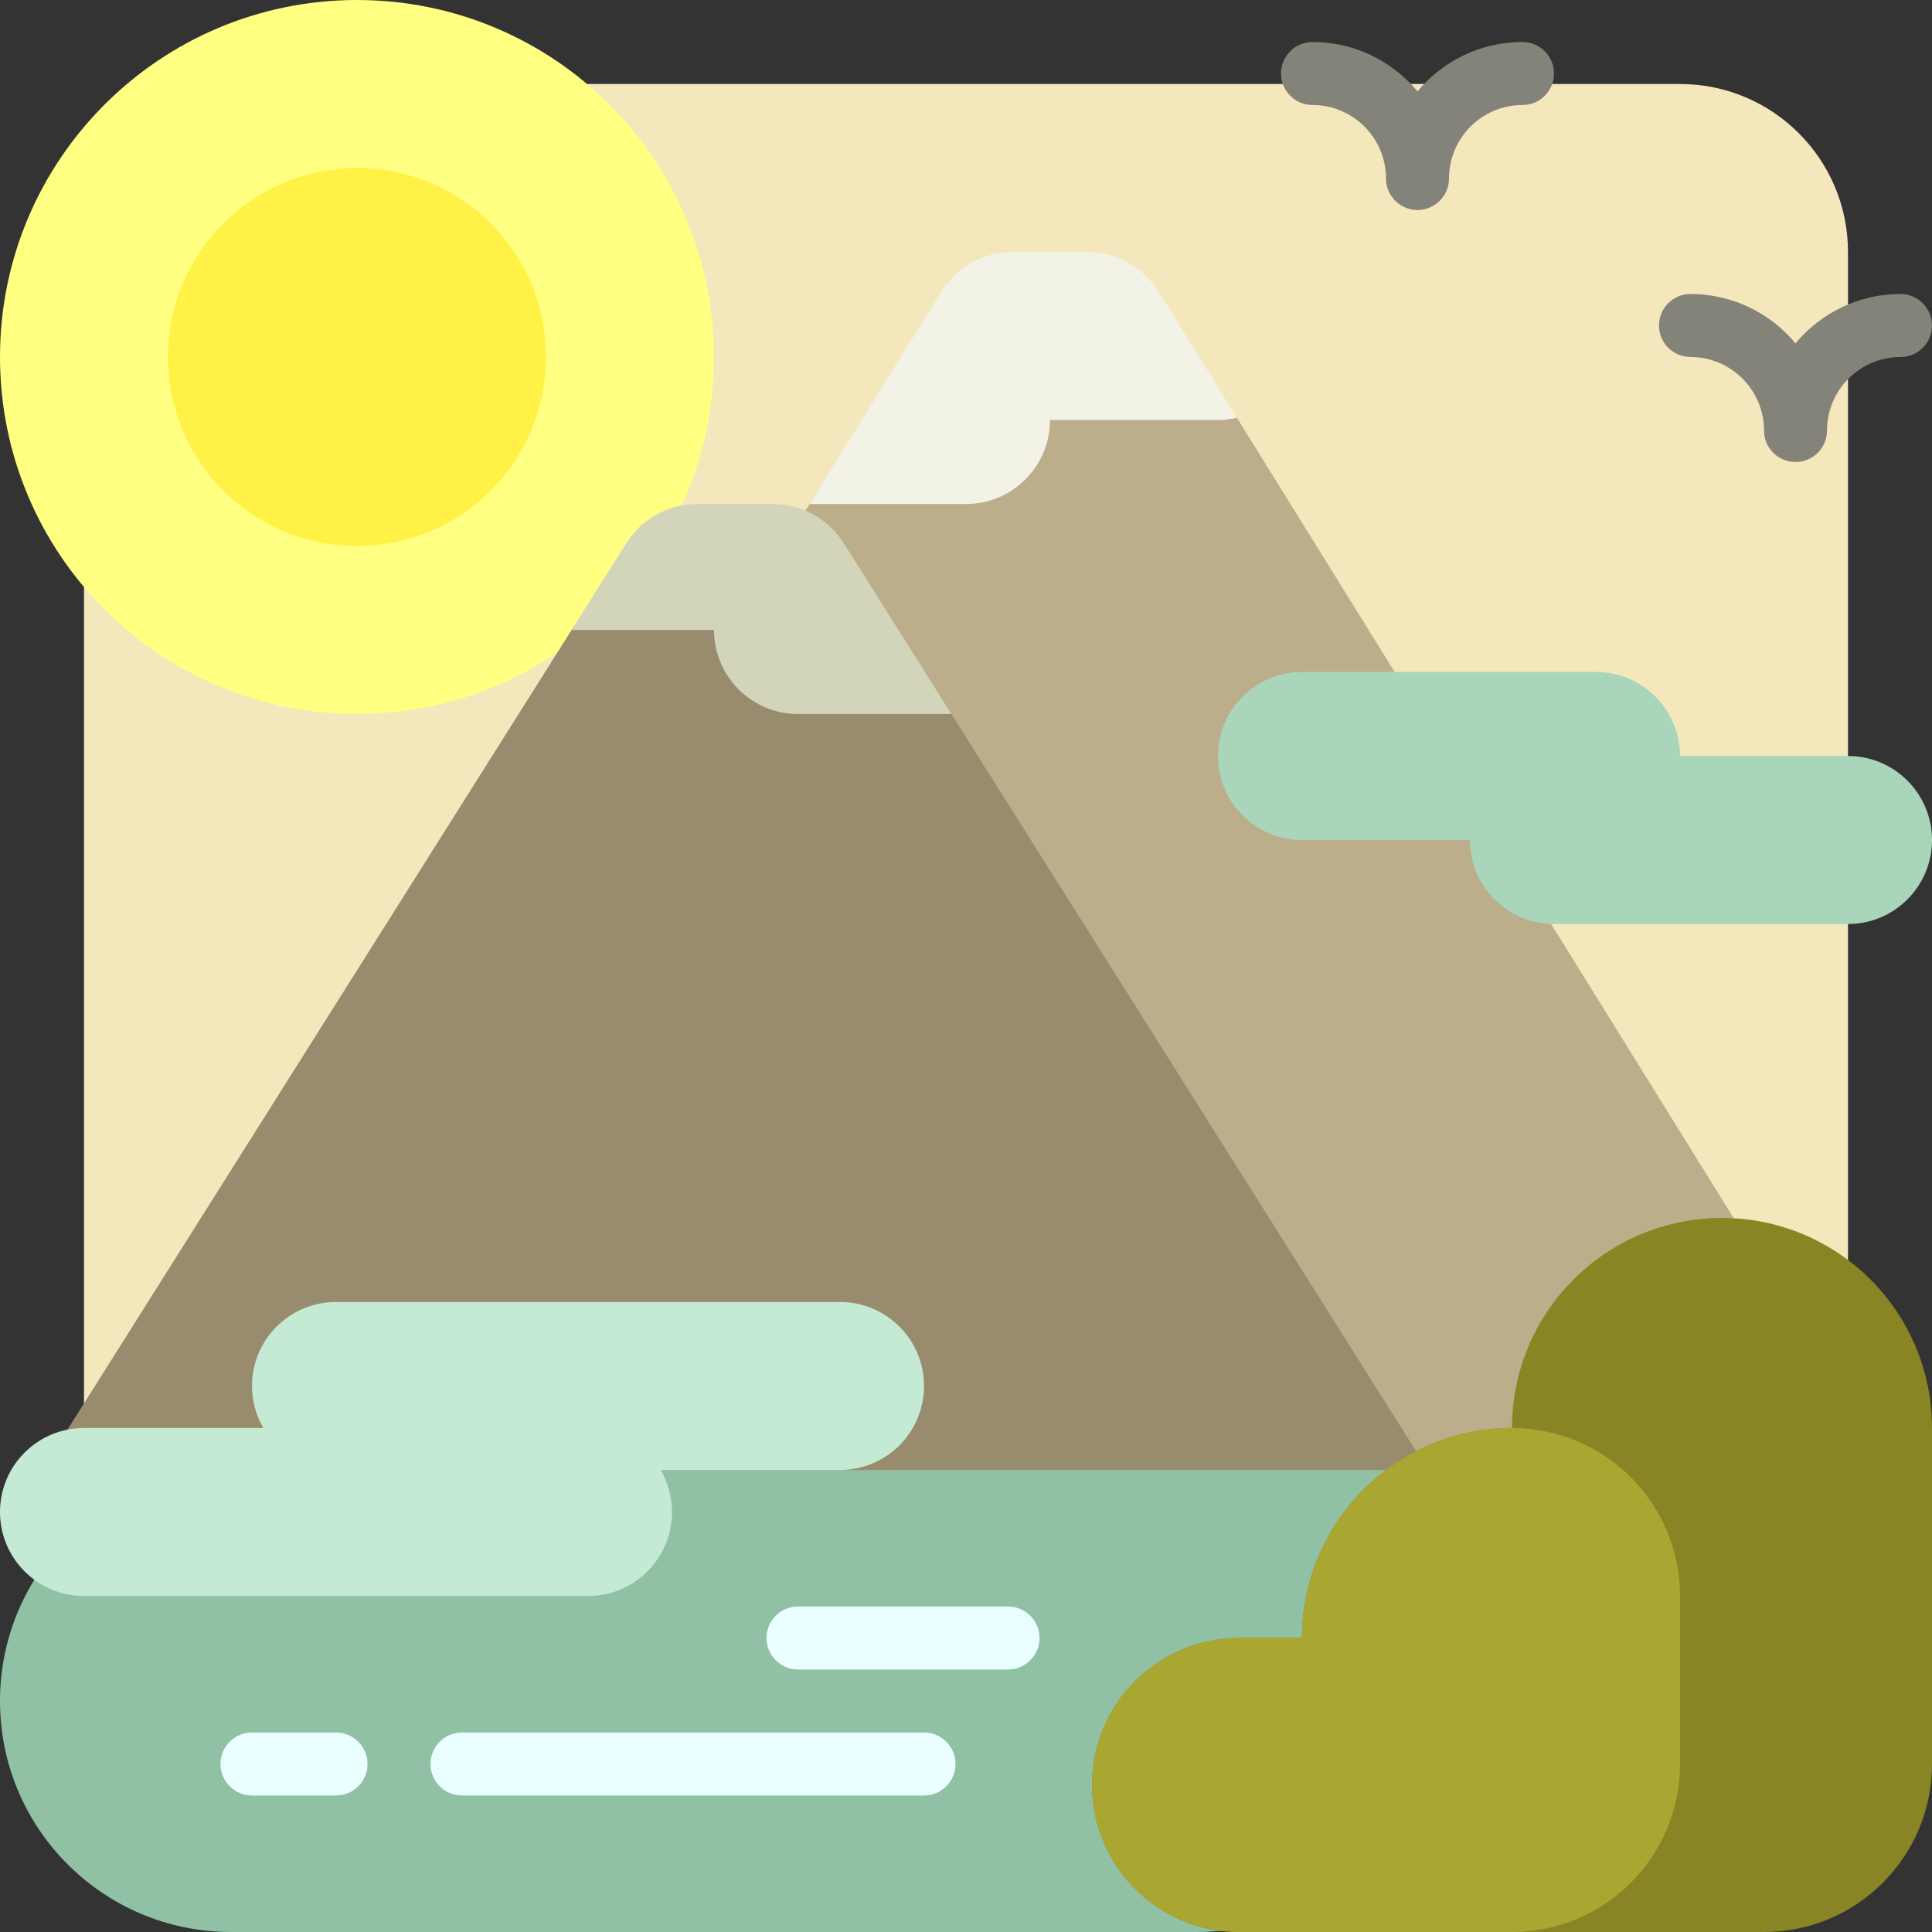 <?xml version="1.0" encoding="iso-8859-1"?>
<!-- Generator: Adobe Illustrator 19.0.0, SVG Export Plug-In . SVG Version: 6.00 Build 0)  -->
<svg version="1.1" id="Layer_1" xmlns="http://www.w3.org/2000/svg" xmlns:xlink="http://www.w3.org/1999/xlink" x="0px" y="0px"
	 viewBox="0 0 512 512" style="enable-background:new 0 0 512 512;" xml:space="preserve">
<rect x="0" y="0" width="512" height="512" fill="#333333" stroke="none"/>
<path style="fill:#F4E7BB;" d="M445.217,489.739H66.783c-24.588,0-44.522-19.934-44.522-44.522V66.783
	c0-24.588,19.933-44.522,44.522-44.522h378.435c24.588,0,44.522,19.933,44.522,44.522v378.435
	C489.739,469.806,469.806,489.739,445.217,489.739z"/>
<path style="fill:#91C1A4;" d="M378.435,367.861v21.704v61.217c0,33.81-27.408,61.217-61.217,61.217h-256
	C27.408,512,0,484.592,0,450.783l0,0c0-33.81,27.408-61.217,61.217-61.217h-2.783v-21.704H378.435z"/>
<path style="fill:#EAFFFF;" d="M275.478,434.087c0,4.61-3.738,8.348-8.348,8.348h-55.652c-4.61,0-8.348-3.738-8.348-8.348
	s3.738-8.348,8.348-8.348h55.652C271.741,425.739,275.478,429.477,275.478,434.087z M89.043,459.13H66.783
	c-4.61,0-8.348,3.738-8.348,8.348s3.738,8.348,8.348,8.348h22.261c4.61,0,8.348-3.738,8.348-8.348S93.654,459.13,89.043,459.13z
	 M244.87,459.13H122.435c-4.61,0-8.348,3.738-8.348,8.348s3.738,8.348,8.348,8.348H244.87c4.61,0,8.348-3.738,8.348-8.348
	S249.48,459.13,244.87,459.13z"/>
<path style="fill:#FFFF81;" d="M189.217,94.609c0,52.251-42.358,94.609-94.609,94.609S0,146.859,0,94.609S42.358,0,94.609,0
	S189.217,42.358,189.217,94.609z"/>
<path style="fill:#FFF145;" d="M144.696,94.609c0,27.662-22.424,50.087-50.087,50.087s-50.087-22.424-50.087-50.087
	s22.424-50.087,50.087-50.087S144.696,66.946,144.696,94.609z"/>
<path style="fill:#84837A;" d="M512,86.261c0,4.61-3.738,8.348-8.348,8.348c-10.74,0-19.478,8.739-19.478,19.478
	c0,4.61-3.738,8.348-8.348,8.348c-4.61,0-8.348-3.738-8.348-8.348c0-10.74-8.739-19.478-19.478-19.478
	c-4.61,0-8.348-3.738-8.348-8.348s3.738-8.348,8.348-8.348c11.176,0,21.186,5.096,27.826,13.084
	c6.64-7.988,16.65-13.084,27.826-13.084C508.262,77.913,512,81.651,512,86.261z M403.478,11.13
	c-11.176,0-21.186,5.096-27.826,13.084c-6.64-7.988-16.65-13.084-27.826-13.084c-4.61,0-8.348,3.738-8.348,8.348
	s3.738,8.348,8.348,8.348c10.74,0,19.478,8.739,19.478,19.478c0,4.61,3.738,8.348,8.348,8.348S384,51.915,384,47.304
	c0-10.74,8.739-19.478,19.478-19.478c4.61,0,8.348-3.738,8.348-8.348S408.088,11.13,403.478,11.13z"/>
<path style="fill:#BCAE8A;" d="M327.778,110.696l173.092,278.87H55.652l160.031-257.828c12.181-19.626,33.641-31.564,56.741-31.564
	h36.44C316.564,100.174,323.718,104.153,327.778,110.696z"/>
<path style="fill:#F2F2E7;" d="M268.384,66.783h19.755c7.7,0,14.854,3.979,18.914,10.522l20.739,33.414
	c-1.613,0.372-3.285,0.587-5.01,0.587h-44.522c0,12.295-9.966,22.261-22.261,22.261h-41.451l34.921-56.261
	C253.53,70.762,260.684,66.783,268.384,66.783z"/>
<path style="fill:#998C6E;" d="M250.726,186.994l127.708,202.572H11.13l140.808-223.35c4.077-6.467,11.186-10.389,18.832-10.389
	h23.464C217.167,155.826,238.496,167.593,250.726,186.994z"/>
<path style="fill:#D3D5BB;" d="M151.471,166.957l14.502-23.002c4.077-6.467,11.186-10.389,18.832-10.389h19.959
	c7.644,0,14.755,3.922,18.832,10.389l28.534,45.263h-40.651c-12.295,0-22.261-9.966-22.261-22.261H151.471z"/>
<path style="fill:#898424;" d="M512,378.435v89.043C512,492.066,492.066,512,467.478,512h-139.13
	c-21.515,0-38.957-17.441-38.957-38.957l0,0c0-21.515,17.441-38.957,38.957-38.957h16.696c0-30.736,24.917-55.652,55.652-55.652l0,0
	l0,0c0-30.736,24.917-55.652,55.652-55.652l0,0C487.083,322.783,512,347.699,512,378.435z"/>
<path style="fill:#A9A632;" d="M400.696,512h-72.348c-21.515,0-38.957-17.441-38.957-38.957l0,0
	c0-21.515,17.441-38.957,38.957-38.957h16.696c0-30.736,24.917-55.652,55.652-55.652l0,0l0,0c24.588,0,44.522,19.934,44.522,44.522
	v44.522C445.217,492.066,425.284,512,400.696,512z"/>
<path style="fill:#A9D5BB;" d="M512,222.609L512,222.609c0,12.295-9.966,22.261-22.261,22.261h-77.913
	c-12.295,0-22.261-9.966-22.261-22.261h-44.522c-12.295,0-22.261-9.966-22.261-22.261l0,0c0-12.295,9.966-22.261,22.261-22.261
	h77.913c12.295,0,22.261,9.966,22.261,22.261l0,0h44.522C502.034,200.348,512,210.314,512,222.609z"/>
<path style="fill:#C5EAD4;" d="M244.87,367.304L244.87,367.304c0,12.295-9.966,22.261-22.261,22.261h-47.524
	c1.898,3.277,3.002,7.071,3.002,11.13l0,0c0,12.295-9.966,22.261-22.261,22.261H22.261C9.966,422.957,0,412.99,0,400.696l0,0
	c0-12.295,9.966-22.261,22.261-22.261h47.524c-1.898-3.277-3.002-7.071-3.002-11.13l0,0c0-12.295,9.966-22.261,22.261-22.261
	h133.565C234.903,345.043,244.87,355.01,244.87,367.304z"/>
<g>
</g>
<g>
</g>
<g>
</g>
<g>
</g>
<g>
</g>
<g>
</g>
<g>
</g>
<g>
</g>
<g>
</g>
<g>
</g>
<g>
</g>
<g>
</g>
<g>
</g>
<g>
</g>
<g>
</g>
</svg>
